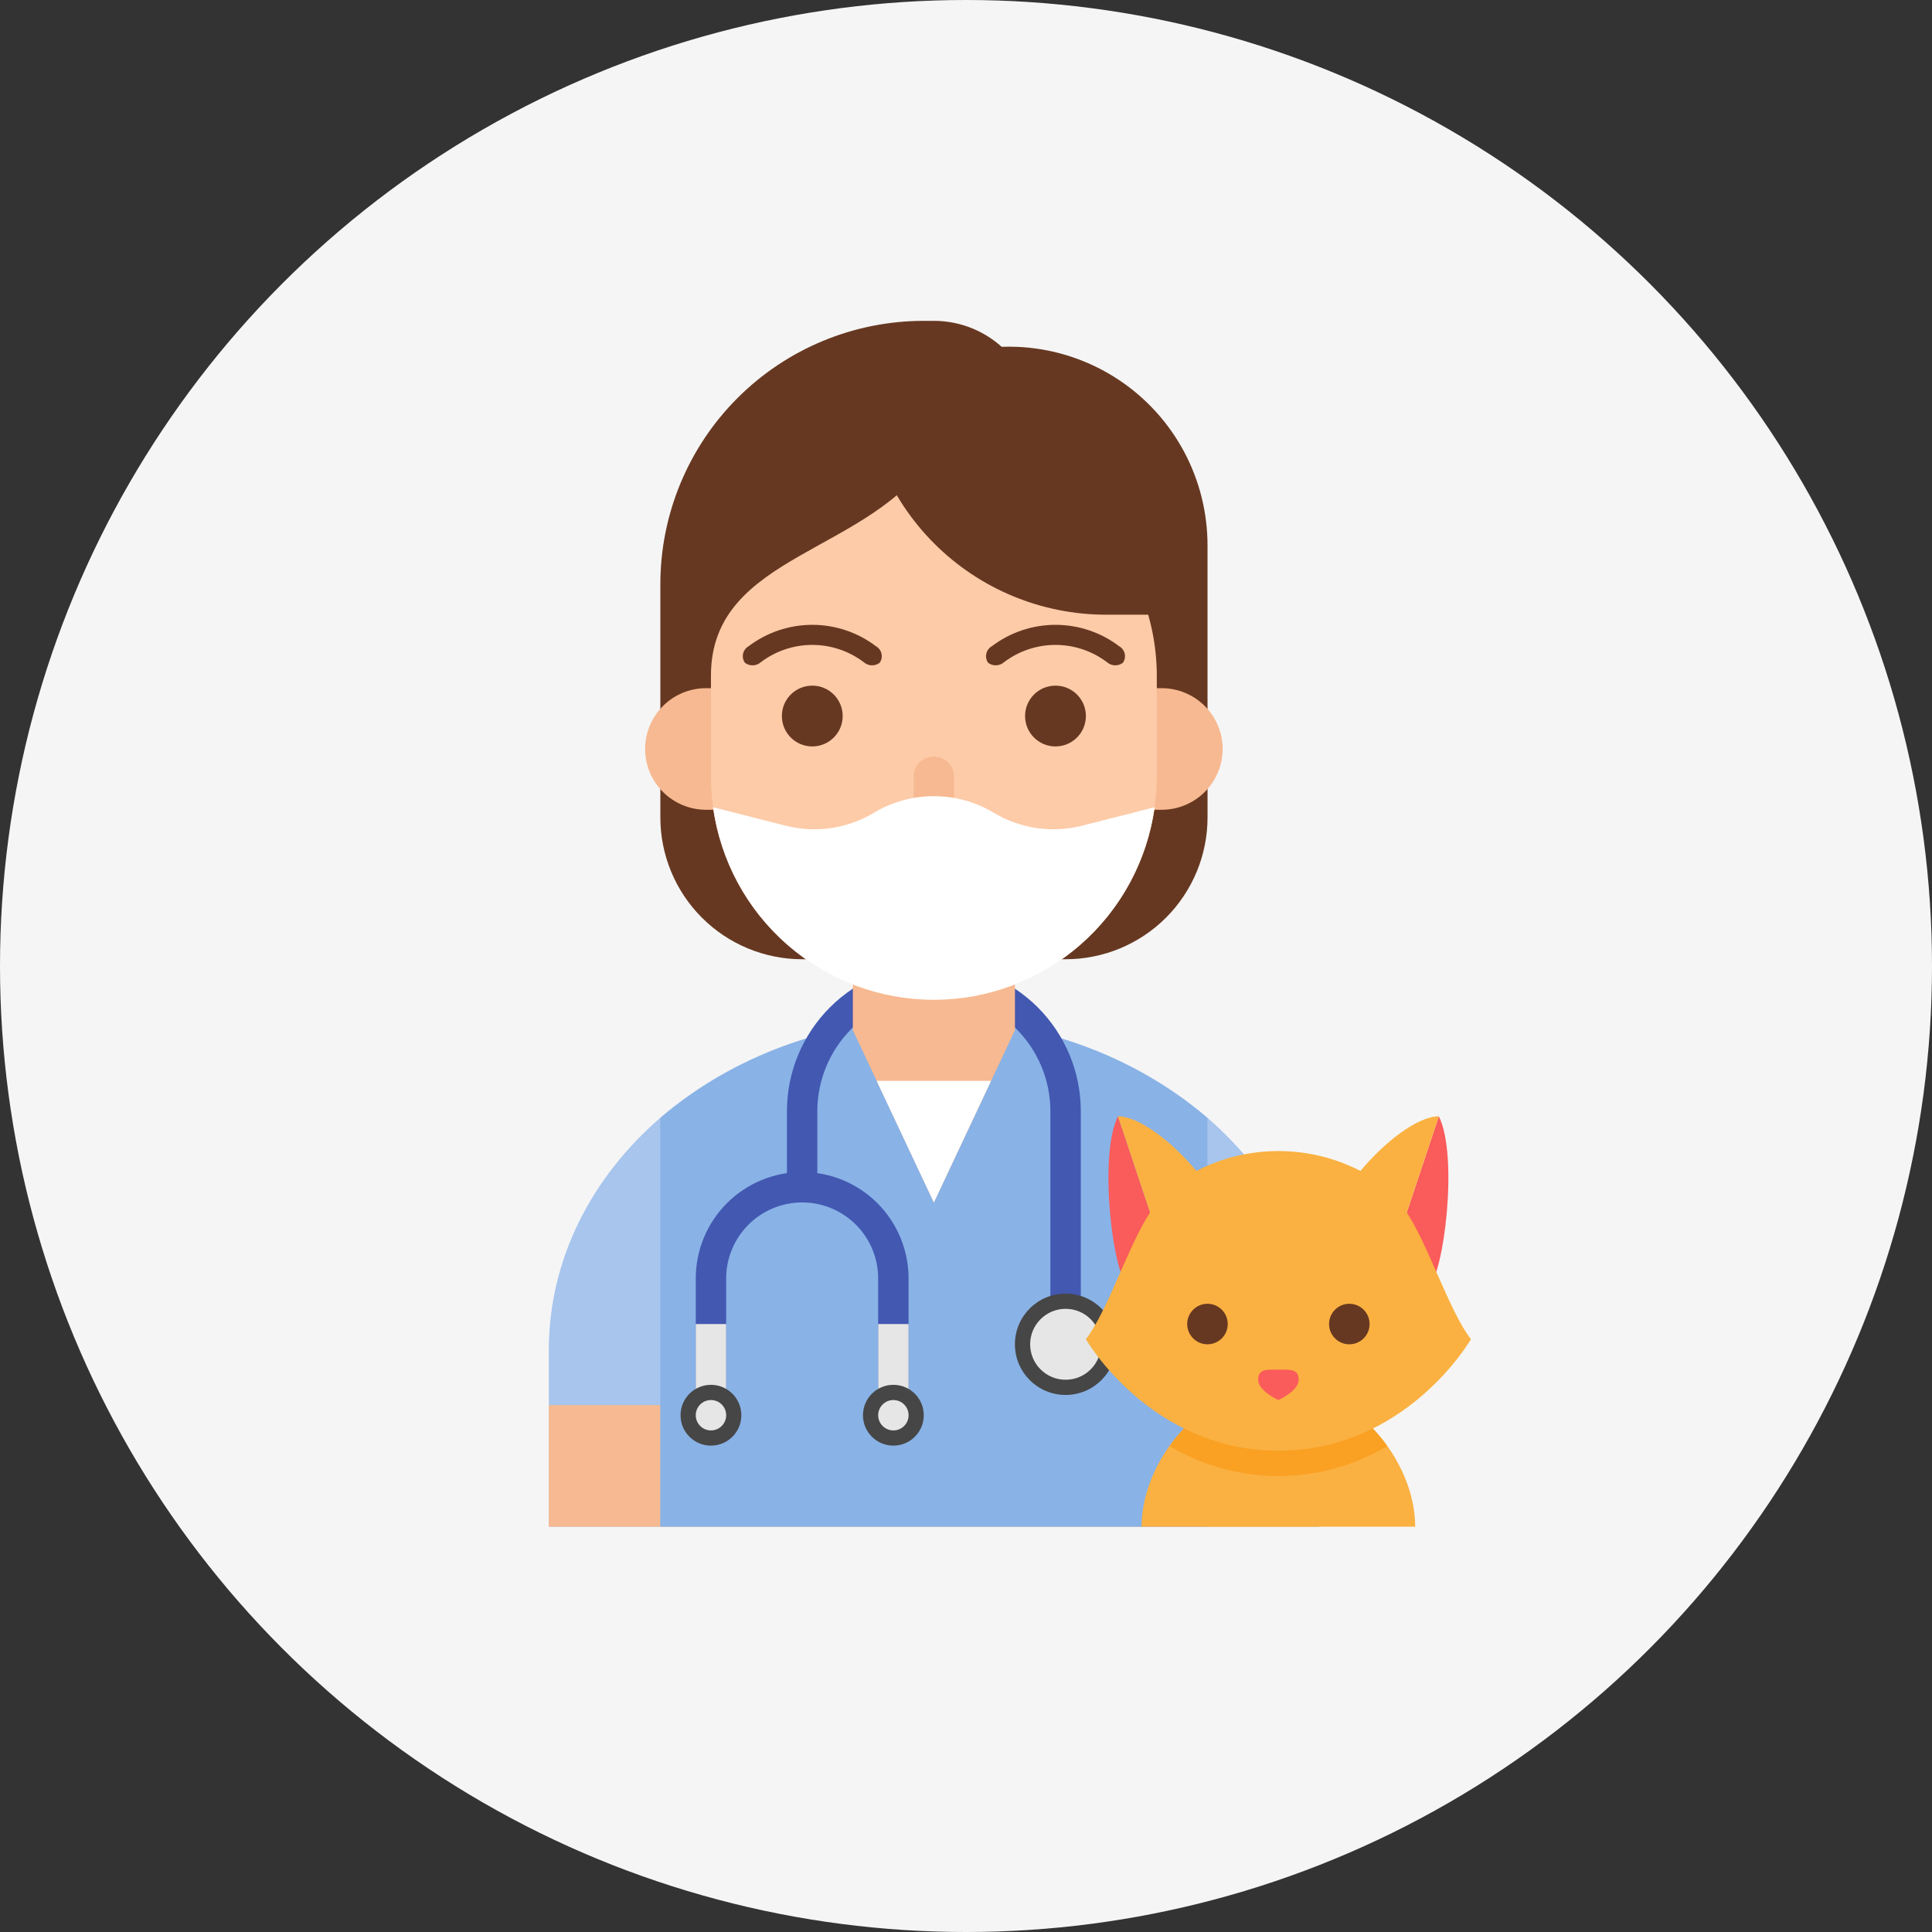 <svg xmlns="http://www.w3.org/2000/svg" width="88" height="88" viewBox="0 0 88 88" fill="none"><rect x="0" y="0" width="88" height="88" fill="#333333" stroke="none"/><circle cx="44" cy="44" r="44" fill="#F5F5F5"></circle><path d="M30.078 34.461H55.002V37.23C55.002 38.944 54.321 40.587 53.109 41.799C51.897 43.011 50.254 43.692 48.54 43.692H36.54C34.826 43.692 33.182 43.011 31.971 41.799C30.759 40.587 30.078 38.944 30.078 37.23V34.461Z" fill="#673821"></path><path d="M47.155 33.076H30.078V26.614C30.078 23.432 31.342 20.38 33.593 18.129C35.843 15.879 38.896 14.614 42.078 14.614H42.54C43.764 14.614 44.938 15.101 45.804 15.966C46.669 16.832 47.155 18.006 47.155 19.23V33.076Z" fill="#673821"></path><path d="M55.001 33.075L42.539 39.537V16.46C43.913 15.9 45.403 15.687 46.879 15.838C48.355 15.99 49.77 16.503 51.002 17.331C52.233 18.158 53.241 19.276 53.939 20.585C54.636 21.895 55.001 23.355 55.001 24.839V33.075Z" fill="#673821"></path><path d="M42.537 46.461C32.85 46.461 24.998 53.192 24.998 61.494V69.538H60.076V61.494C60.076 53.192 52.223 46.461 42.537 46.461Z" fill="#A7C5ED"></path><path d="M24.998 64H60.076V69.539H24.998V64Z" fill="#F7B991"></path><path d="M42.536 46.462C37.983 46.409 33.561 47.991 30.074 50.919V69.54H54.998V50.919C51.511 47.991 47.089 46.409 42.536 46.462Z" fill="#89B2E6"></path><path d="M35.844 50.615V54.077H37.228V50.615C37.228 49.208 37.788 47.858 38.783 46.862C39.778 45.867 41.129 45.307 42.536 45.307C43.944 45.307 45.294 45.867 46.289 46.862C47.285 47.858 47.844 49.208 47.844 50.615V61H49.229V50.615C49.229 48.84 48.524 47.138 47.269 45.883C46.013 44.628 44.311 43.923 42.536 43.923C40.761 43.923 39.059 44.628 37.804 45.883C36.549 47.138 35.844 48.84 35.844 50.615Z" fill="#4258B1"></path><path d="M31.691 58.231V64.462H33.076V58.231C33.076 57.313 33.441 56.432 34.09 55.783C34.739 55.134 35.62 54.769 36.538 54.769C37.456 54.769 38.336 55.134 38.985 55.783C39.635 56.432 39.999 57.313 39.999 58.231V64.462H41.384V58.231C41.384 56.946 40.873 55.713 39.965 54.804C39.056 53.895 37.823 53.385 36.538 53.385C35.252 53.385 34.02 53.895 33.111 54.804C32.202 55.713 31.691 56.946 31.691 58.231Z" fill="#4258B1"></path><path d="M31.691 60.308H33.076V64H31.691V60.308Z" fill="#E6E6E6"></path><path d="M40 60.308H41.385V64H40V60.308Z" fill="#E6E6E6"></path><path d="M48.536 63.538C49.811 63.538 50.844 62.505 50.844 61.231C50.844 59.956 49.811 58.923 48.536 58.923C47.262 58.923 46.228 59.956 46.228 61.231C46.228 62.505 47.262 63.538 48.536 63.538Z" fill="#464646"></path><path d="M40.691 65.846C41.456 65.846 42.076 65.227 42.076 64.462C42.076 63.697 41.456 63.077 40.691 63.077C39.927 63.077 39.307 63.697 39.307 64.462C39.307 65.227 39.927 65.846 40.691 65.846Z" fill="#464646"></path><path d="M40.692 65.154C41.075 65.154 41.385 64.844 41.385 64.462C41.385 64.079 41.075 63.77 40.692 63.77C40.31 63.77 40 64.079 40 64.462C40 64.844 40.31 65.154 40.692 65.154Z" fill="#E6E6E6"></path><path d="M32.383 65.846C33.147 65.846 33.767 65.227 33.767 64.462C33.767 63.697 33.147 63.077 32.383 63.077C31.618 63.077 30.998 63.697 30.998 64.462C30.998 65.227 31.618 65.846 32.383 65.846Z" fill="#464646"></path><path d="M32.384 65.154C32.766 65.154 33.076 64.844 33.076 64.462C33.076 64.079 32.766 63.77 32.384 63.77C32.001 63.77 31.691 64.079 31.691 64.462C31.691 64.844 32.001 65.154 32.384 65.154Z" fill="#E6E6E6"></path><path d="M48.537 62.846C49.429 62.846 50.153 62.123 50.153 61.231C50.153 60.339 49.429 59.615 48.537 59.615C47.645 59.615 46.922 60.339 46.922 61.231C46.922 62.123 47.645 62.846 48.537 62.846Z" fill="#E6E6E6"></path><path d="M42.538 54.77L38.846 46.923V43.692H46.23V46.923L42.538 54.77Z" fill="#F7B991"></path><path d="M39.93 49.23L42.536 54.769L45.142 49.23H39.93Z" fill="white"></path><path d="M51.537 36.884H52.922C53.655 36.882 54.358 36.59 54.877 36.071C55.396 35.552 55.689 34.849 55.691 34.115C55.689 33.381 55.396 32.678 54.877 32.159C54.358 31.64 53.655 31.348 52.922 31.346H51.537C50.803 31.348 50.1 31.64 49.581 32.159C49.062 32.678 48.77 33.381 48.768 34.115C48.77 34.849 49.062 35.552 49.581 36.071C50.1 36.59 50.803 36.882 51.537 36.884Z" fill="#F7B991"></path><path d="M33.537 36.884H32.152C31.418 36.882 30.715 36.59 30.196 36.071C29.677 35.552 29.385 34.849 29.383 34.115C29.385 33.381 29.677 32.678 30.196 32.159C30.715 31.64 31.418 31.348 32.152 31.346H33.537C34.271 31.348 34.974 31.64 35.493 32.159C36.011 32.678 36.304 33.381 36.306 34.115C36.304 34.849 36.011 35.552 35.493 36.071C34.974 36.59 34.271 36.882 33.537 36.884Z" fill="#F7B991"></path><path d="M42.537 45.538C39.846 45.53 37.268 44.458 35.366 42.555C33.463 40.653 32.391 38.074 32.383 35.384V30.768C32.383 25.16 39.768 25.23 42.537 20.614C45.227 20.622 47.806 21.695 49.708 23.597C51.611 25.5 52.683 28.078 52.691 30.768V35.384C52.683 38.074 51.611 40.653 49.708 42.555C47.806 44.458 45.227 45.53 42.537 45.538Z" fill="#FDCBA8"></path><path d="M53.153 27.999H50.384C47.446 27.999 44.628 26.832 42.551 24.755C40.474 22.677 39.307 19.86 39.307 16.922H42.076C45.014 16.922 47.831 18.089 49.909 20.166C51.986 22.244 53.153 25.061 53.153 27.999Z" fill="#673821"></path><path d="M45.306 40C45.306 40.734 45.014 41.439 44.495 41.958C43.976 42.477 43.271 42.769 42.537 42.769C41.802 42.769 41.098 42.477 40.579 41.958C40.059 41.439 39.768 40.734 39.768 40H45.306Z" fill="#E62626"></path><path d="M42.536 38.153C42.292 38.153 42.057 38.056 41.884 37.883C41.711 37.71 41.613 37.475 41.613 37.23V35.384C41.613 35.139 41.711 34.904 41.884 34.731C42.057 34.558 42.292 34.461 42.536 34.461C42.781 34.461 43.016 34.558 43.189 34.731C43.362 34.904 43.459 35.139 43.459 35.384V37.23C43.459 37.475 43.362 37.71 43.189 37.883C43.016 38.056 42.781 38.153 42.536 38.153Z" fill="#F7B991"></path><path d="M36.998 33.999C37.763 33.999 38.383 33.379 38.383 32.614C38.383 31.849 37.763 31.23 36.998 31.23C36.233 31.23 35.613 31.849 35.613 32.614C35.613 33.379 36.233 33.999 36.998 33.999Z" fill="#673821"></path><path d="M48.076 33.999C48.841 33.999 49.461 33.379 49.461 32.614C49.461 31.849 48.841 31.23 48.076 31.23C47.311 31.23 46.691 31.849 46.691 32.614C46.691 33.379 47.311 33.999 48.076 33.999Z" fill="#673821"></path><path d="M50.425 30.165C49.75 29.652 48.925 29.375 48.077 29.375C47.229 29.375 46.404 29.652 45.729 30.165C45.63 30.251 45.504 30.301 45.373 30.305C45.241 30.309 45.112 30.268 45.008 30.189C44.966 30.13 44.937 30.062 44.922 29.991C44.908 29.92 44.909 29.846 44.925 29.775C44.94 29.704 44.971 29.637 45.014 29.579C45.057 29.52 45.112 29.472 45.176 29.436C46.01 28.803 47.029 28.46 48.077 28.46C49.125 28.46 50.144 28.803 50.978 29.436C51.042 29.472 51.097 29.52 51.14 29.579C51.183 29.637 51.214 29.704 51.23 29.775C51.245 29.846 51.246 29.92 51.232 29.991C51.217 30.062 51.188 30.13 51.146 30.189C51.042 30.268 50.913 30.309 50.782 30.305C50.65 30.301 50.524 30.251 50.425 30.165Z" fill="#673821"></path><path d="M39.347 30.165C38.671 29.652 37.847 29.375 36.999 29.375C36.151 29.375 35.326 29.652 34.651 30.165C34.552 30.251 34.426 30.301 34.294 30.305C34.163 30.309 34.034 30.268 33.93 30.189C33.888 30.13 33.858 30.062 33.844 29.991C33.83 29.92 33.831 29.846 33.846 29.775C33.862 29.704 33.893 29.637 33.936 29.579C33.979 29.52 34.034 29.472 34.097 29.436C34.932 28.803 35.951 28.46 36.999 28.46C38.047 28.46 39.066 28.803 39.9 29.436C39.964 29.472 40.019 29.52 40.062 29.579C40.105 29.637 40.136 29.704 40.151 29.775C40.167 29.846 40.168 29.92 40.154 29.991C40.139 30.062 40.11 30.13 40.068 30.189C39.964 30.268 39.835 30.309 39.703 30.305C39.572 30.301 39.446 30.251 39.347 30.165Z" fill="#673821"></path><path d="M65.538 50.846L64.076 55.23L65.05 58.641C65.769 58.091 66.438 52.645 65.538 50.846Z" fill="#FA5B5B"></path><path d="M58.229 63.077C54.788 63.077 51.998 66.514 51.998 69.539H64.46C64.46 66.514 61.67 63.077 58.229 63.077Z" fill="#FAB141"></path><path d="M58.231 63.077C56.207 63.077 54.413 64.27 53.275 65.865C54.774 66.759 56.486 67.231 58.231 67.231C59.976 67.231 61.688 66.759 63.187 65.865C62.049 64.27 60.255 63.077 58.231 63.077Z" fill="#FAA023"></path><path d="M50.922 50.846L52.384 55.23L51.409 58.641C50.69 58.091 50.022 52.645 50.922 50.846Z" fill="#FA5B5B"></path><path d="M64.077 55.23L65.538 50.846C64.547 50.852 63.031 52.05 61.969 53.335C60.813 52.74 59.531 52.429 58.23 52.429C56.93 52.429 55.648 52.74 54.492 53.335C53.43 52.05 51.913 50.852 50.922 50.846L52.384 55.23C51.41 56.692 50.435 59.751 49.461 61C49.461 61 52.384 66.077 58.23 66.077C64.077 66.077 67 61 67 61C66.025 59.751 65.051 56.692 64.077 55.23Z" fill="#FAB141"></path><path d="M57.307 62.847C57.307 63.357 58.23 63.771 58.23 63.771C58.23 63.771 59.153 63.357 59.153 62.847C59.153 62.338 58.74 62.386 58.23 62.386C57.72 62.386 57.307 62.338 57.307 62.847Z" fill="#FA5B5B"></path><path d="M61.46 61.231C61.97 61.231 62.383 60.818 62.383 60.308C62.383 59.798 61.97 59.385 61.46 59.385C60.95 59.385 60.537 59.798 60.537 60.308C60.537 60.818 60.95 61.231 61.46 61.231Z" fill="#673821"></path><path d="M54.999 61.231C55.509 61.231 55.922 60.818 55.922 60.308C55.922 59.798 55.509 59.385 54.999 59.385C54.489 59.385 54.076 59.798 54.076 60.308C54.076 60.818 54.489 61.231 54.999 61.231Z" fill="#673821"></path><path d="M32.478 36.768C32.812 39.198 34.015 41.425 35.864 43.037C37.712 44.65 40.082 45.538 42.535 45.538C44.988 45.538 47.358 44.65 49.206 43.037C51.055 41.425 52.258 39.198 52.592 36.768L49.288 37.609C48.611 37.781 47.906 37.818 47.215 37.717C46.523 37.615 45.858 37.378 45.259 37.018C44.436 36.525 43.495 36.264 42.535 36.264C41.576 36.264 40.634 36.525 39.811 37.018C39.212 37.378 38.547 37.615 37.856 37.717C37.164 37.818 36.459 37.781 35.782 37.609L32.478 36.768Z" fill="white"></path></svg>